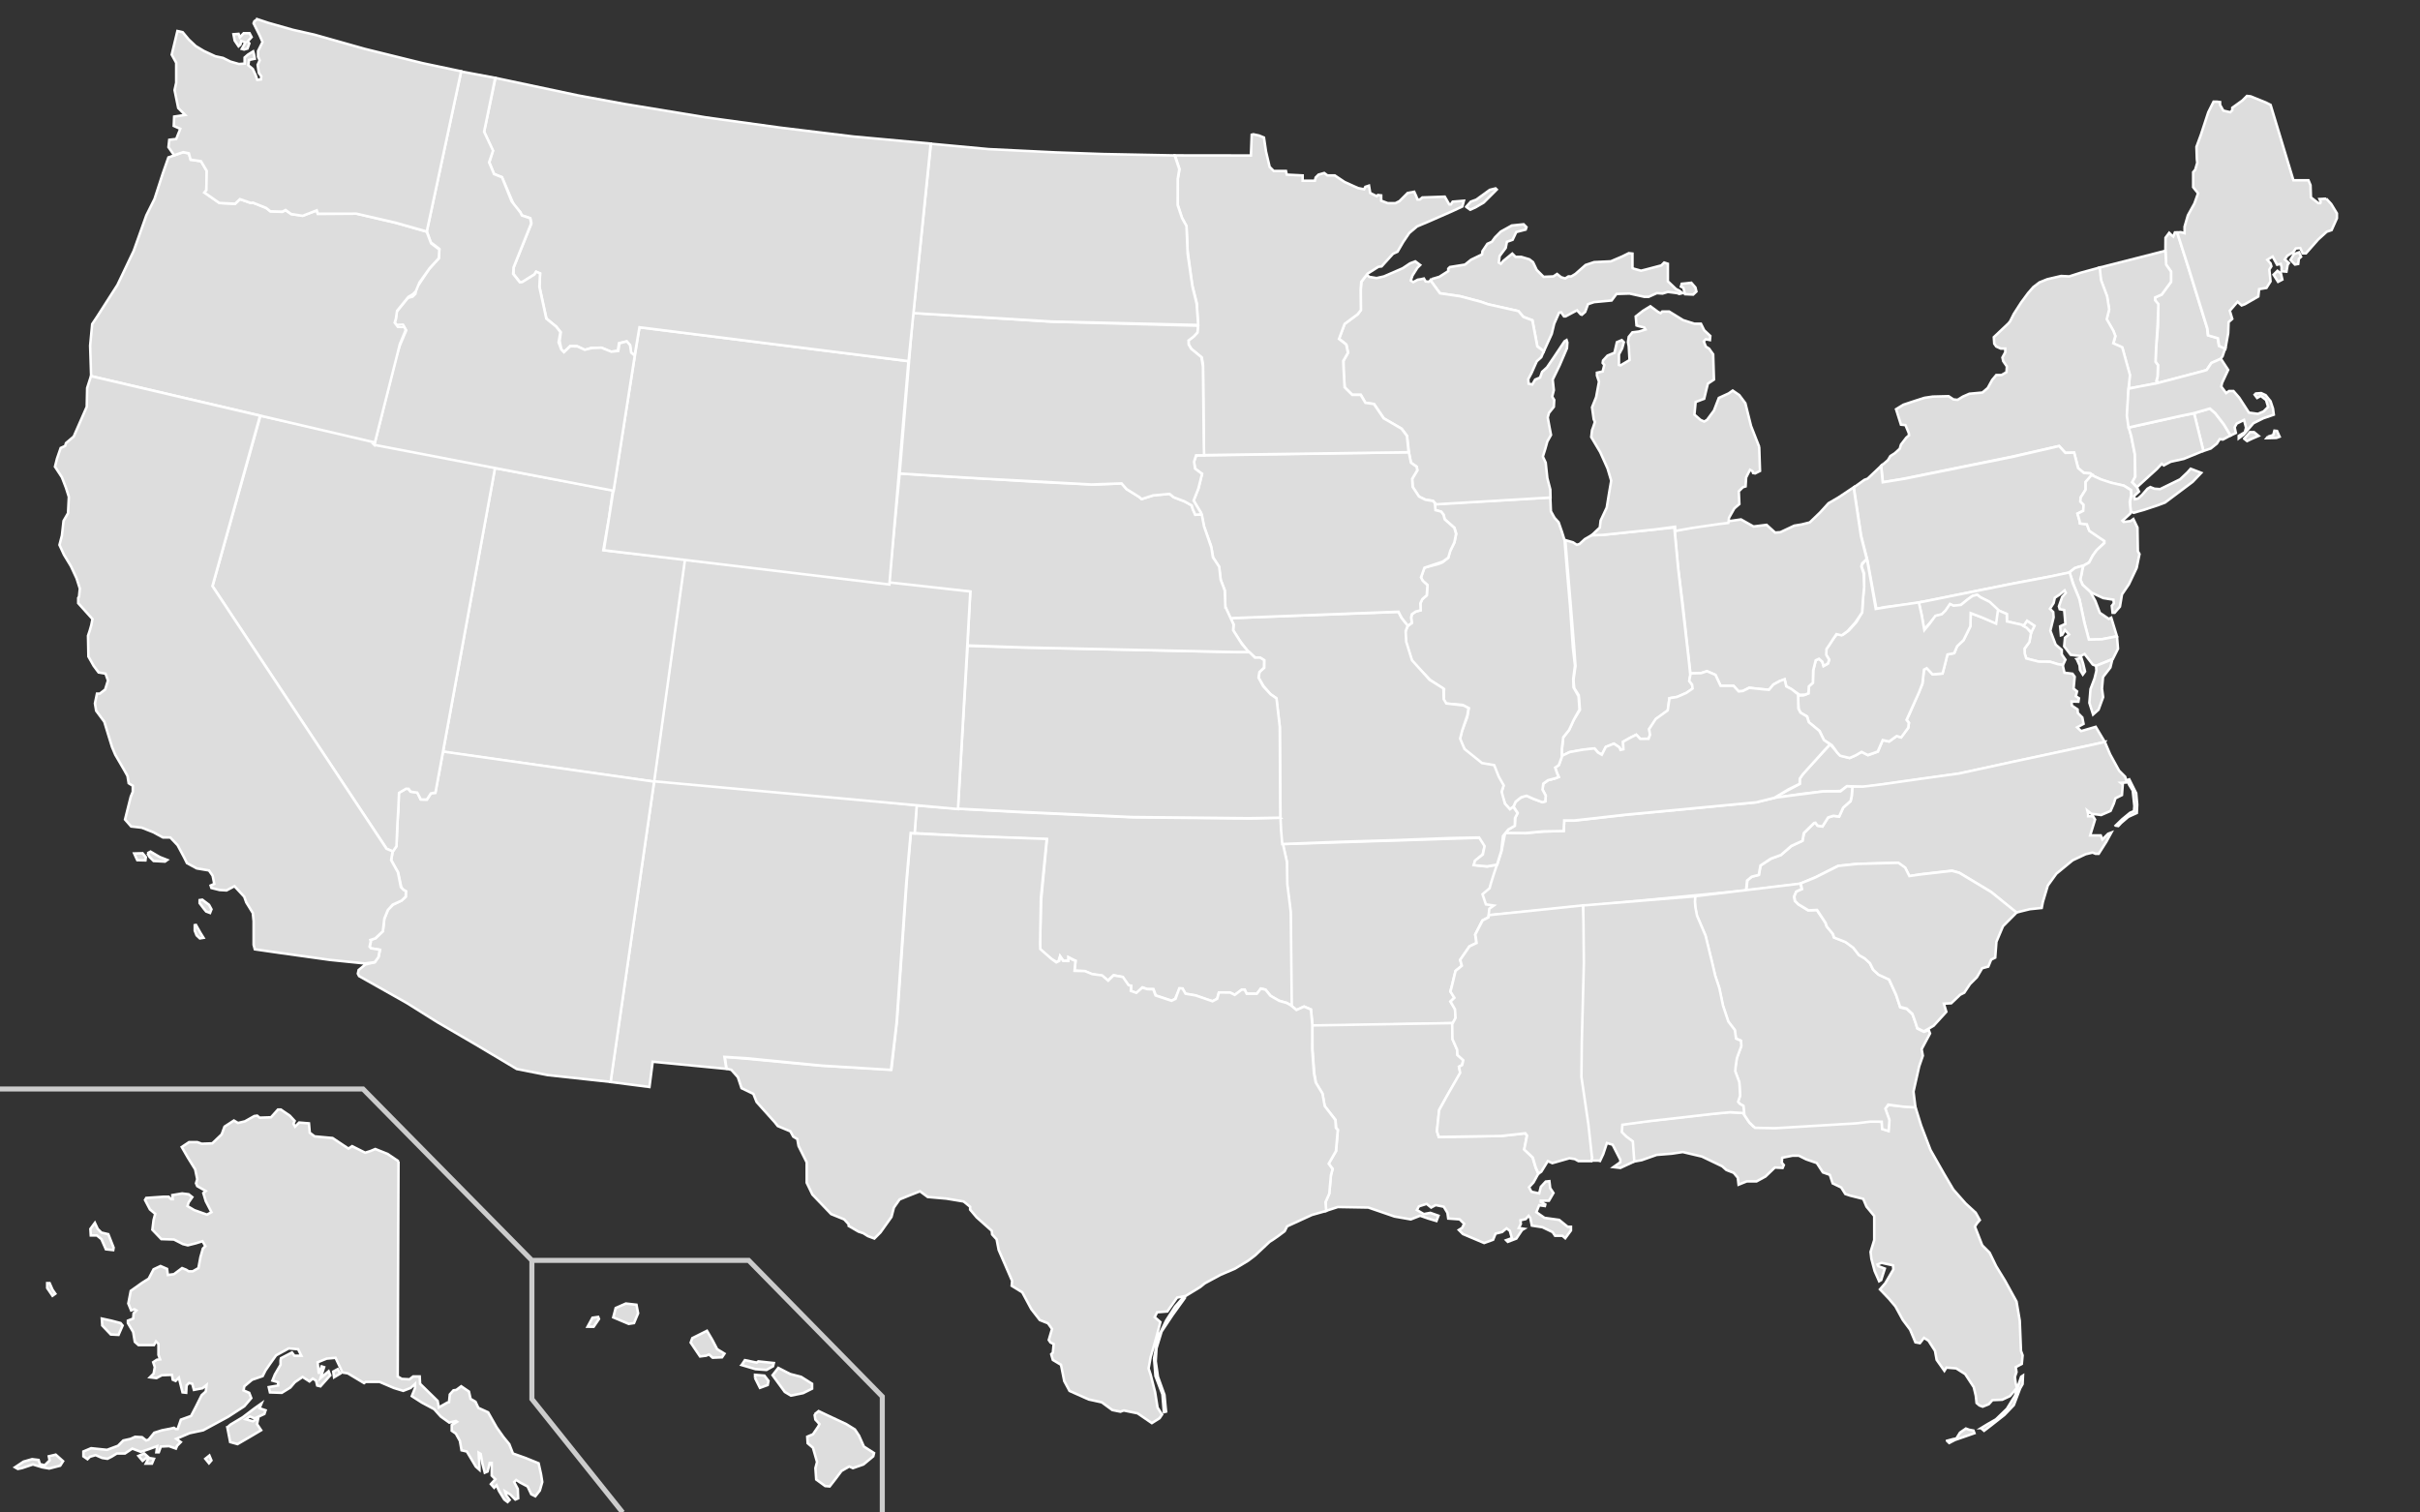 <?xml version="1.0" encoding="UTF-8" standalone="no"?>
<svg
   xmlns:dc="http://purl.org/dc/elements/1.1/"
   xmlns:cc="http://creativecommons.org/ns#"
   xmlns:rdf="http://www.w3.org/1999/02/22-rdf-syntax-ns#"
   xmlns:svg="http://www.w3.org/2000/svg"
   xmlns="http://www.w3.org/2000/svg"
   xmlns:sodipodi="http://sodipodi.sourceforge.net/DTD/sodipodi-0.dtd"
   xmlns:inkscape="http://www.inkscape.org/namespaces/inkscape"
   version="1.1"
   id="Layer_1"
   x="0px"
   y="0px"
   width="960px" width-smf_thumb="200px"
   height="600px" height-smf_thumb="125px"
   viewBox="0 0 960 600"
   enable-background="new 0 0 960 600"
   xml:space="preserve"
   sodipodi:docname="usa.svg"
   inkscape:version="0.92.2 5c3e80d, 2017-08-06"><rect x="0" y="0" width="960" height="600" fill="#333333" stroke="none"/><defs
     id="defs90" /><sodipodi:namedview
     pagecolor="#ffffff"
     bordercolor="#666666"
     borderopacity="1"
     objecttolerance="10"
     gridtolerance="10"
     guidetolerance="10"
     inkscape:pageopacity="0"
     inkscape:pageshadow="2"
     inkscape:window-width="1440"
     inkscape:window-height="851"
     id="namedview88"
     showgrid="false"
     inkscape:zoom="0.95459415"
     inkscape:cx="494.16065"
     inkscape:cy="300"
     inkscape:window-x="-1"
     inkscape:window-y="0"
     inkscape:window-maximized="0"
     inkscape:current-layer="landmarks-states" /><g
     id="Layer_2"><rect
       fill="#FFFFFF"
       width="960"
       height="600"
       style="display: none;"
       id="rect2" /><path
       fill="none"
       stroke="#CCCCCC"
       stroke-width="2"
       d="M211,500v55l36,45 M0,432h144l67,68h86l53,54v46"
       id="path4" /></g><g
     id="landmarks-states"
     class="default-fill"
     style="display:inline"><g
       id="hi"><path
         d="m 233.09,526.31 1.94,-3.56 2.26,-0.32 0.32,0.81 -2.1,3.07 z m 10.18,-3.72 6.14,2.59 2.1,-0.32 1.62,-3.88 -0.65,-3.39 -4.2,-0.48 -4.04,1.78 z m 30.72,10.02 3.72,5.5 2.42,-0.32 1.13,-0.48 1.45,1.29 3.72,-0.16 0.97,-1.45 -2.91,-1.78 -1.94,-3.72 -2.1,-3.56 -5.82,2.91 z m 20.21,8.9 1.29,-1.94 4.69,0.97 0.65,-0.48 6.14,0.65 -0.32,1.29 -2.59,1.45 -4.36,-0.32 -5.5,-1.62 z m 5.33,5.17 1.94,3.88 3.07,-1.13 0.32,-1.62 -1.62,-2.1 -3.72,-0.32 0.01,1.29 z m 6.95,-1.13 2.26,-2.91 4.69,2.42 4.36,1.13 4.36,2.75 v 1.94 l -3.56,1.78 -4.85,0.97 -2.42,-1.45 z m 16.65,15.52 1.62,-1.29 3.39,1.62 7.6,3.56 3.39,2.1 1.62,2.42 1.94,4.36 4.04,2.59 -0.32,1.29 -3.88,3.23 -4.2,1.45 -1.45,-0.65 -3.07,1.78 -2.42,3.23 -2.26,2.91 -1.78,-0.16 -3.56,-2.59 -0.32,-4.53 0.65,-2.42 -1.62,-5.66 -2.1,-1.78 -0.16,-2.59 2.26,-0.97 2.1,-3.07 0.48,-0.97 -1.62,-1.78 -0.33,-2.08 z"
         id="path7"
         inkscape:connector-curvature="0"
         style="fill:#dddddd;stroke:#ffffff" /></g><g
       id="ak"><path
         d="m 158.08,460.68 -0.32,85.36 1.62,0.97 3.07,0.16 1.45,-1.13 h 2.59 l 0.16,2.91 6.95,6.79 0.48,2.59 3.39,-1.94 0.65,-0.16 0.32,-3.07 1.45,-1.62 1.13,-0.16 1.94,-1.45 3.07,2.1 0.65,2.91 1.94,1.13 1.13,2.42 3.88,1.78 3.39,5.98 2.75,3.88 2.26,2.75 1.45,3.72 5.01,1.78 5.17,2.1 0.97,4.36 0.48,3.07 -0.97,3.39 -1.78,2.26 -1.62,-0.81 -1.45,-3.07 -2.75,-1.45 -1.78,-1.13 -0.81,0.81 1.45,2.75 0.16,3.72 -1.13,0.48 -1.94,-1.94 -2.1,-1.29 0.48,1.62 1.29,1.78 -0.81,0.81 -1.29,-0.97 -2.1,-3.39 -0.97,-2.26 -0.97,0.97 -1.29,-1.45 1.78,-1.94 -1.45,-1.45 v -5.01 h -0.81 l -0.81,3.39 -1.13,0.48 -0.97,-3.72 -0.65,-3.72 -0.81,-0.48 0.32,5.66 v 1.13 l -1.45,-1.29 -3.56,-5.98 -2.1,-0.48 -0.65,-3.72 -1.62,-2.91 -1.62,-1.13 v -2.26 l 2.1,-1.29 -0.48,-0.32 -2.59,0.65 -3.39,-2.42 -2.59,-2.91 -4.85,-2.59 -4.04,-2.59 1.29,-3.23 v -1.62 l -1.78,1.62 -2.91,1.13 -3.72,-1.13 -5.66,-2.42 h -5.5 l -0.65,0.48 -6.47,-3.88 -2.1,-0.32 -2.75,-5.82 -3.56,0.32 -3.56,1.45 0.48,4.53 1.13,-2.91 0.97,0.32 -1.45,4.36 3.23,-2.75 0.65,1.62 -3.88,4.36 -1.29,-0.32 -0.48,-1.94 -1.29,-0.81 -1.29,1.13 -2.75,-1.78 -3.07,2.1 -1.78,2.1 -3.39,2.1 -4.69,-0.16 -0.48,-2.1 3.72,-0.65 v -1.29 l -2.26,-0.65 0.97,-2.42 2.26,-3.88 v -1.78 l 0.16,-0.81 4.36,-2.26 0.97,1.29 h 2.75 l -1.29,-2.59 -3.72,-0.32 -5.01,2.75 -2.42,3.39 -1.78,2.59 -1.13,2.26 -4.2,1.45 -3.07,2.59 -0.32,1.62 2.26,0.97 0.81,2.1 -2.75,3.23 -6.47,4.2 -7.76,4.2 -2.1,1.13 -5.33,1.13 -5.33,2.26 1.78,1.29 -1.45,1.45 -0.48,1.13 -2.75,-0.97 -3.23,0.16 -0.81,2.26 h -0.97 l 0.32,-2.42 -3.56,1.29 -2.91,0.97 -3.39,-1.29 -2.91,1.94 h -3.23 l -2.1,1.29 -1.62,0.81 -2.1,-0.32 -2.59,-1.13 -2.26,0.65 -0.97,0.97 -1.62,-1.13 v -1.94 l 3.07,-1.29 6.3,0.65 4.36,-1.62 2.1,-2.1 2.91,-0.65 1.78,-0.81 2.75,0.16 1.62,1.29 0.97,-0.32 2.26,-2.75 3.07,-0.97 3.39,-0.65 1.34,-0.33 0.65,0.48 h 0.81 l 1.29,-3.72 4.04,-1.45 1.94,-3.72 2.26,-4.53 1.62,-1.45 0.32,-2.59 -1.62,1.29 -3.39,0.65 -0.65,-2.42 -1.29,-0.32 -0.97,0.97 -0.16,2.91 -1.45,-0.16 -1.45,-5.82 -1.29,1.29 -1.13,-0.48 -0.32,-1.94 -4.04,0.16 -2.1,1.13 -2.59,-0.32 1.45,-1.45 0.48,-2.59 -0.65,-1.94 1.45,-0.97 1.29,-0.16 -0.65,-1.78 v -4.36 l -0.97,-0.97 -0.81,1.45 h -6.14 l -1.45,-1.29 -0.65,-3.88 -2.1,-3.56 v -0.97 l 2.1,-0.81 0.16,-2.1 1.13,-1.13 -0.81,-0.48 -1.29,0.48 -1.13,-2.75 0.97,-5.01 4.53,-3.23 2.59,-1.62 1.94,-3.72 2.75,-1.29 2.59,1.13 0.32,2.42 2.42,-0.32 3.23,-2.42 1.62,0.65 0.97,0.65 h 1.62 l 2.26,-1.29 0.81,-4.36 0.97,-3.39 0.97,-0.97 -1.13,-1.94 -2.59,0.81 -3.23,0.81 -1.94,-0.48 -3.56,-1.82 -5.01,-0.16 -3.56,-3.72 0.48,-3.88 0.65,-2.42 -2.1,-1.78 -1.94,-3.72 0.48,-0.81 6.79,-0.48 h 2.1 l 0.97,0.97 h 0.65 l -0.16,-1.62 3.88,-0.65 2.59,0.32 1.45,1.13 -1.45,2.1 -0.48,1.45 2.75,1.62 5.01,1.78 1.78,-0.97 -2.26,-4.36 -0.97,-3.23 0.97,-0.81 -3.39,-1.94 -0.48,-1.13 0.48,-1.62 -0.81,-3.88 -2.91,-4.69 -2.42,-4.2 2.91,-1.94 h 3.23 l 1.78,0.65 4.2,-0.16 3.72,-3.56 1.13,-3.07 3.72,-2.42 1.62,0.97 2.75,-0.65 3.72,-2.1 1.13,-0.16 0.97,0.81 4.53,-0.16 2.75,-3.07 h 1.13 l 3.56,2.42 1.94,2.1 -0.48,1.13 0.65,1.13 1.62,-1.62 3.88,0.32 0.32,3.72 1.94,1.45 7.11,0.65 6.3,4.2 1.45,-0.97 5.17,2.59 2.1,-0.65 1.94,-0.81 4.85,1.94 4.35,2.93 z m -115.11,28.93 2.1,5.33 -0.16,0.97 -2.91,-0.32 -1.78,-4.04 -1.78,-1.45 h -2.42 l -0.16,-2.59 1.78,-2.42 1.13,2.42 1.45,1.45 z m -2.58,33.47 3.72,0.81 3.72,0.97 0.81,0.97 -1.62,3.72 -3.07,-0.16 -3.39,-3.56 z m -20.7,-14.07 1.13,2.59 1.13,1.62 -1.13,0.81 -2.1,-3.07 v -1.94 l 0.97,-0.01 z m -13.74,73.07 3.39,-2.26 3.39,-0.97 2.59,0.32 0.48,1.62 1.94,0.48 1.94,-1.94 -0.32,-1.62 2.75,-0.65 2.91,2.59 -1.13,1.78 -4.36,1.13 -2.75,-0.48 -3.72,-1.13 -4.36,1.45 -1.62,0.32 -1.13,-0.64 z m 48.99,-4.52 1.62,1.94 2.1,-1.62 -1.45,-1.29 z m 2.91,3.07 1.13,-2.26 2.1,0.32 -0.81,1.94 z m 23.6,-1.94 1.45,1.78 0.97,-1.13 -0.81,-1.94 z m 8.73,-12.45 1.13,5.82 2.91,0.81 5.01,-2.91 4.36,-2.59 -1.62,-2.42 0.48,-2.42 -2.1,1.29 -2.91,-0.81 1.62,-1.13 1.94,0.81 3.88,-1.78 0.48,-1.45 -2.42,-0.81 0.81,-1.94 -2.75,1.94 -4.69,3.56 -4.85,2.91 -1.28,1.12 z m 42.35,-19.88 2.42,-1.45 -0.97,-1.78 -1.78,0.97 z"
         id="path10"
         inkscape:connector-curvature="0"
         style="fill:#dddddd;stroke:#ffffff" /></g><g
       id="fl"><path
         d="m 759.82,439.14 2.27,7.32 3.73,9.74 5.33,9.38 3.72,6.3 4.85,5.5 4.04,3.72 1.62,2.91 -1.13,1.29 -0.81,1.29 2.91,7.44 2.91,2.91 2.59,5.33 3.56,5.82 4.53,8.24 1.29,7.6 0.48,11.96 0.65,1.78 -0.32,3.39 -2.42,1.29 0.32,1.94 -0.65,1.94 0.32,2.42 0.48,1.94 -2.75,3.23 -3.07,1.45 -3.88,0.16 -1.45,1.62 -2.42,0.97 -1.29,-0.48 -1.13,-0.97 -0.32,-2.91 -0.81,-3.39 -3.39,-5.17 -3.56,-2.26 -3.88,-0.32 -0.81,1.29 -3.07,-4.36 -0.65,-3.56 -2.59,-4.04 -1.78,-1.13 -1.62,2.1 -1.78,-0.32 -2.1,-5.01 -2.91,-3.88 -2.91,-5.33 -2.59,-3.07 -3.56,-3.72 2.1,-2.42 3.23,-5.5 -0.16,-1.62 -4.53,-0.97 -1.62,0.65 0.32,0.65 2.59,0.97 -1.45,4.53 -0.81,0.48 -1.78,-4.04 -1.29,-4.85 -0.32,-2.75 1.45,-4.69 v -9.54 l -3.07,-3.72 -1.29,-3.07 -5.17,-1.29 -1.94,-0.65 -1.62,-2.59 -3.39,-1.62 -1.13,-3.39 -2.75,-0.97 -2.42,-3.72 -4.2,-1.45 -2.91,-1.45 h -2.59 l -4.04,0.81 -0.16,1.94 0.81,0.97 -0.48,1.13 -3.07,-0.16 -3.72,3.56 -3.56,1.94 h -3.88 l -3.23,1.29 -0.32,-2.75 -1.62,-1.94 -2.91,-1.13 -1.62,-1.45 -8.08,-3.88 -7.6,-1.78 -4.36,0.65 -5.98,0.48 -5.98,2.1 -3.48,0.61 -0.24,-8.05 -2.59,-1.94 -1.78,-1.78 0.32,-3.07 10.18,-1.29 25.54,-2.91 6.79,-0.65 5.44,0.28 2.59,3.88 1.45,1.45 8.1,0.52 10.82,-0.65 21.51,-1.29 5.45,-0.67 5.11,0.2 0.43,2.91 2.23,0.81 0.23,-4.63 -1.53,-4.17 1.31,-1.44 5.55,0.45 5.17,0.32 z m 12.54,132.41 2.42,-0.65 1.29,-0.24 1.45,-2.34 2.34,-1.62 1.29,0.48 1.7,0.32 0.4,1.05 -3.48,1.21 -4.2,1.45 -2.34,1.21 -0.87,-0.87 z m 13.5,-5.01 1.21,1.05 2.75,-2.1 5.33,-4.2 3.72,-3.88 2.51,-6.63 0.97,-1.7 0.16,-3.39 -0.73,0.48 -0.97,2.83 -1.45,4.61 -3.23,5.25 -4.36,4.2 -3.39,1.94 -2.52,1.54 z"
         id="path13"
         inkscape:connector-curvature="0"
         style="fill:#dddddd;stroke:#ffffff" /></g><g
       id="nh"><path
         d="m 880.8,142.42 0.87,-1.08 1.09,-3.29 -2.54,-0.91 -0.48,-3.07 -3.88,-1.13 -0.32,-2.75 -7.27,-23.44 -4.6,-14.54 -0.9,-0.01 -0.65,1.62 -0.65,-0.48 -0.97,-0.97 -1.45,1.94 -0.05,5.03 0.31,5.67 1.94,2.75 v 4.04 l -3.72,5.06 -2.59,1.13 v 1.13 l 1.13,1.78 v 8.57 l -0.81,9.21 -0.16,4.85 0.97,1.29 -0.16,4.53 -0.48,1.78 0.97,0.71 16.79,-4.42 2.17,-0.6 1.84,-2.77 3.6,-1.63 z"
         id="path16"
         inkscape:connector-curvature="0"
         style="fill:#dddddd;stroke:#ffffff" /></g><g
       id="vt"><path
         d="m 844.48,154.06 0.32,-5.35 -2.89,-10.78 -0.65,-0.32 -2.91,-1.29 0.81,-2.91 -0.81,-2.1 -2.7,-4.64 0.97,-3.88 -0.81,-5.17 -2.42,-6.47 -0.81,-4.92 26.42,-6.74 0.31,5.52 1.92,2.74 v 4.04 l -3.71,5.06 -2.59,1.14 -0.01,1.12 1.31,1.52 -0.31,8.1 -0.61,9.26 -0.23,5.56 0.97,1.29 -0.16,4.57 -0.48,1.69 1.01,0.73 -7.44,1.51 -4.5,0.72 z"
         id="path24"
         inkscape:connector-curvature="0"
         style="fill:#dddddd;stroke:#ffffff" /></g><g
       id="me"><path
         d="m 922.84,78.83 1.94,2.1 2.26,3.72 v 1.94 l -2.1,4.69 -1.94,0.65 -3.39,3.07 -4.85,5.5 h -1.29 l -0.97,-2.1 -1.78,0.16 -0.97,1.45 -2.42,1.45 -0.97,1.45 1.62,1.45 -0.48,0.65 -0.48,2.75 -1.94,-0.16 v -1.62 l -0.32,-1.29 -1.45,0.32 -1.78,-3.23 -2.1,1.29 1.29,1.45 0.32,1.13 -0.81,1.29 0.32,3.07 0.16,1.62 -1.62,2.59 -2.91,0.48 -0.32,2.91 -5.33,3.07 -1.29,0.48 -1.62,-1.45 -3.07,3.56 0.97,3.23 -1.45,1.29 -0.16,4.36 -1.12,6.26 -2.46,-1.16 -0.48,-3.07 -3.88,-1.13 -0.32,-2.75 -7.27,-23.44 -4.7,-14.64 1.42,-0.12 1.51,0.41 v -2.59 l 1.31,-4.5 2.59,-4.69 1.45,-4.04 -1.94,-2.42 v -5.98 l 0.81,-0.97 0.81,-2.75 -0.16,-1.45 -0.16,-4.85 1.78,-4.85 2.91,-8.89 2.1,-4.2 h 1.29 l 1.29,0.16 v 1.13 l 1.29,2.26 2.75,0.65 0.81,-0.81 v -0.97 l 4.04,-2.91 1.78,-1.78 1.45,0.16 5.98,2.42 1.94,0.97 9.05,29.91 h 5.98 l 0.81,1.94 0.16,4.85 2.91,2.26 h 0.81 l 0.16,-0.48 -0.48,-1.13 2.71,-0.13 z m -20.93,30.15 1.54,-1.54 1.37,1.05 0.57,2.42 -1.7,0.89 z m 6.71,-5.9 1.78,1.86 1.29,-0.24 0.24,-2.02 0.89,-0.81 -0.81,-1.78 -2.02,0.73 z"
         id="path27"
         inkscape:connector-curvature="0"
         style="fill:#dddddd;stroke:#ffffff" /></g><g
       id="ri"><path
         d="m 874.07,178.9 -3.7,-14.96 6.27,-1.85 2.19,1.93 3.31,4.32 2.69,4.4 -3,1.62 -1.29,-0.16 -1.13,1.78 -2.42,1.94 -2.92,0.98 z"
         id="path30"
         inkscape:connector-curvature="0"
         style="fill:#dddddd;stroke:#ffffff" /></g><g
       id="ny"><path
         d="m 830.38,188.75 -1.13,-0.97 -2.59,-0.16 -2.26,-1.94 -1.63,-6.13 -3.46,0.09 -2.44,-2.71 -19.39,4.38 -43,8.73 -7.53,1.23 -0.74,-6.47 1.43,-1.13 1.29,-1.13 0.97,-1.62 1.78,-1.13 1.94,-1.78 0.48,-1.62 2.1,-2.75 1.13,-0.97 -0.16,-0.97 -1.29,-3.07 -1.78,-0.16 -1.94,-6.14 2.91,-1.78 4.36,-1.45 4.04,-1.29 3.23,-0.48 6.3,-0.16 1.94,1.29 1.62,0.16 2.1,-1.29 2.59,-1.13 5.17,-0.48 2.1,-1.78 1.78,-3.23 1.62,-1.94 h 2.1 l 1.94,-1.13 0.16,-2.26 -1.45,-2.1 -0.32,-1.45 1.13,-2.1 v -1.45 h -1.78 l -1.78,-0.81 -0.81,-1.13 -0.16,-2.59 5.82,-5.5 0.65,-0.81 1.45,-2.91 2.91,-4.53 2.75,-3.72 2.1,-2.42 2.42,-1.83 3.08,-1.25 5.5,-1.29 3.23,0.16 4.53,-1.45 7.57,-2.07 0.52,4.98 2.42,6.47 0.81,5.17 -0.97,3.88 2.59,4.53 0.81,2.1 -0.81,2.91 2.91,1.29 0.65,0.32 3.07,10.99 -0.54,5.06 -0.48,10.83 0.81,5.5 0.81,3.56 1.45,7.27 v 8.08 l -1.13,2.26 1.84,1.99 0.8,1.68 -1.94,1.78 0.32,1.29 1.29,-0.32 1.45,-1.29 2.26,-2.59 1.13,-0.65 1.62,0.65 2.26,0.16 7.92,-3.88 2.91,-2.75 1.29,-1.45 4.2,1.62 -3.39,3.56 -3.88,2.91 -7.11,5.33 -2.59,0.97 -5.82,1.94 -4.04,1.13 -1.17,-0.53 -0.24,-3.69 0.48,-2.75 -0.16,-2.1 -2.81,-1.7 -4.53,-0.97 -3.88,-1.13 -3.71,-1.79 z"
         id="path33"
         inkscape:connector-curvature="0"
         style="fill:#dddddd;stroke:#ffffff" /></g><g
       id="pa"><path
         d="m 825.12,224.69 1.31,-0.27 2.33,-1.25 1.21,-2.48 1.62,-2.26 3.23,-3.07 v -0.81 l -2.42,-1.62 -3.56,-2.42 -0.97,-2.59 -2.75,-0.32 -0.16,-1.13 -0.81,-2.75 2.26,-1.13 0.16,-2.42 -1.29,-1.29 0.16,-1.62 1.94,-3.07 v -3.07 l 2.7,-2.65 -0.92,-0.67 -2.52,-0.19 -2.29,-1.94 -1.55,-6.12 -3.5,0.1 -2.46,-2.7 -18.09,4.2 -43,8.73 -8.89,1.45 -0.62,-6.52 -5.36,5.07 -1.29,0.48 -4.2,3.01 2.91,19.14 2.48,9.73 3.57,19.26 3.27,-0.64 11.94,-1.5 37.93,-7.67 14.88,-2.82 8.3,-1.62 0.27,-0.24 2.1,-1.62 2.08,-0.7 z"
         id="path36"
         inkscape:connector-curvature="0"
         style="fill:#dddddd;stroke:#ffffff" /></g><path
       id="nj"
       d="m 829.68,188.46 -2.32,2.73 v 3.07 l -1.94,3.07 -0.16,1.62 1.29,1.29 -0.16,2.42 -2.26,1.13 0.81,2.75 0.16,1.13 2.75,0.32 0.97,2.59 3.56,2.42 2.42,1.62 v 0.81 l -2.98,2.7 -1.62,2.26 -1.45,2.75 -2.26,1.29 -0.46,1.6 -0.24,1.21 -0.61,2.61 1.09,2.24 3.23,2.91 4.85,2.26 4.04,0.65 0.16,1.45 -0.81,0.97 0.32,2.75 h 0.81 l 2.1,-2.42 0.81,-4.85 2.75,-4.04 3.07,-6.47 1.13,-5.5 -0.65,-1.13 -0.16,-9.38 -1.62,-3.39 -1.13,0.81 -2.75,0.32 -0.48,-0.48 1.13,-0.97 2.1,-1.94 0.06,-1.09 -0.38,-3.43 0.57,-2.75 -0.12,-1.97 -2.81,-1.75 -5.09,-1.18 -4.14,-1.38 -3.58,-1.63 z"
       inkscape:connector-curvature="0"
       style="fill:#dddddd;stroke:#ffffff" /><path
       id="de"
       d="m 825.63,228.28 0.37,-2.15 0.38,-1.69 -1.62,0.4 -1.62,0.47 -2.21,1.76 1.72,5.04 2.26,5.66 2.1,9.7 1.62,6.3 5.01,-0.16 6.14,-1.18 -2.26,-7.39 -0.97,0.48 -3.56,-2.42 -1.78,-4.69 -1.94,-3.56 -3.15,-2.87 -0.86,-2.1 0.37,-1.6 z"
       inkscape:connector-curvature="0"
       style="fill:#dddddd;stroke:#ffffff" /><path
       id="md"
       d="m 839.79,252.41 -6.01,1.2 -5.14,0.12 -1.84,-6.92 -1.92,-9.17 -2.57,-6.19 -1.29,-4.4 -7.51,1.62 -14.88,2.82 -37.45,7.55 1.13,5.01 0.97,5.66 0.32,-0.32 2.1,-2.42 2.26,-2.62 2.42,-0.62 1.45,-1.45 1.78,-2.59 1.29,0.65 2.91,-0.32 2.59,-2.1 2.01,-1.45 1.85,-0.48 1.64,1.13 2.91,1.45 1.94,1.78 1.21,1.54 4.12,1.7 v 2.91 l 5.5,1.29 1.14,0.54 1.41,-2.03 2.88,1.97 -1.28,2.48 -0.77,3.99 -1.78,2.59 v 2.1 l 0.65,1.78 5.06,1.36 4.31,-0.06 3.07,0.97 2.1,0.32 0.97,-2.1 -1.45,-2.1 v -1.78 l -2.42,-2.1 -2.1,-5.5 1.29,-5.33 -0.16,-2.1 -1.29,-1.29 1.45,-2.26 0.48,-2.1 1.94,-1.29 1.94,-1.62 0.48,0.97 -1.45,1.62 -1.29,3.72 0.32,1.13 1.78,0.32 0.48,5.5 -2.1,0.97 0.32,3.56 0.48,-0.16 1.13,-1.94 1.62,1.78 -1.62,1.29 -0.32,3.39 2.59,3.39 3.88,0.48 1.62,-0.81 3.24,4.18 1.36,0.54 6.65,-2.8 2.01,-4.02 -0.41,-4.93 z m -15.97,9.03 1.13,2.51 0.16,1.78 1.13,1.86 0.89,-1.21 -0.73,-3.07 -0.73,-2.34 -1.85,0.47 z"
       inkscape:connector-curvature="0"
       style="fill:#dddddd;stroke:#ffffff" /><path
       id="va"
       d="m 831.64,266.07 -0.14,-1.95 6.45,-2.55 -0.77,3.22 -2.92,3.78 -0.42,4.59 0.46,3.39 -1.83,4.98 -2.16,1.92 -1.47,-4.64 0.45,-5.45 1.59,-4.18 0.76,-3.11 z m 3.34,28.3 -58.17,12.58 -37.43,5.28 -6.68,-0.38 -2.59,1.93 -7.34,0.22 -8.38,0.98 -10.91,1.61 10.47,-5.61 -0.01,-2.07 1.52,-2.15 10.55,-11.5 3.95,4.48 3.78,0.96 2.54,-1.14 2.24,-1.31 2.54,1.34 3.91,-1.43 1.88,-4.56 2.6,0.54 2.86,-2.13 1.8,0.49 2.83,-3.68 0.35,-2.08 -0.96,-1.28 1,-1.87 5.27,-12.28 0.62,-5.74 1.23,-0.52 2.18,2.44 3.94,-0.3 1.93,-7.57 2.79,-0.56 1.05,-2.74 2.58,-2.35 2.77,-5.7 0.08,-5.07 9.82,3.82 0.83,-5.05 3.65,1.6 0.07,2.94 5.78,1.3 2.13,1.18 1.66,2.06 -0.65,3.65 -1.95,2.59 0.11,2.06 0.59,1.85 4.98,1.27 4.45,0.04 3.07,0.96 1.94,0.31 0.71,3.09 3.19,0.4 0.87,1.2 -0.44,4.69 1.37,1.1 -0.48,1.93 1.23,0.79 -0.22,1.38 -2.69,-0.09 0.09,1.62 2.28,1.54 0.12,1.41 1.77,1.79 0.49,2.52 -2.55,1.38 1.57,1.49 5.8,-1.69 3.62,6.04 z"
       inkscape:connector-curvature="0"
       style="fill:#dddddd;stroke:#ffffff" /><path
       id="wv"
       d="m 761.19,238.97 1.11,4.94 1.08,6.03 2.13,-2.58 2.26,-3.07 2.54,-0.62 1.45,-1.45 1.78,-2.59 1.45,0.65 2.91,-0.32 2.59,-2.1 2.01,-1.45 1.85,-0.48 1.3,1.02 3.64,1.82 1.94,1.78 1.37,1.29 -0.76,5.55 -5.83,-2.54 -4.25,-1.62 -0.1,5.18 -2.75,5.54 -2.53,2.43 -1.19,2.75 -2.64,0.5 -0.9,3.6 -1.04,3.95 -3.97,0.34 -2.32,-2.44 -1.07,0.56 -0.63,5.47 -1.35,3.53 -4.96,10.95 0.9,1.16 -0.21,1.91 -2.81,3.88 -1.81,-0.54 -2.97,2.16 -2.54,-0.57 -2,4.56 -3.92,1.37 -2.47,-1.25 -2.34,1.38 -2.41,1.04 -3.74,-0.89 -1.12,-1.17 -2.19,-3.02 -3.14,-1.99 -1.71,-3.62 -4.28,-3.47 -0.65,-2.26 -2.59,-1.45 -0.81,-1.62 -0.24,-5.25 2.18,-0.08 1.94,-0.81 0.16,-2.75 1.62,-1.45 0.16,-5.01 0.97,-3.88 1.29,-0.65 1.29,1.13 0.48,1.78 1.78,-0.97 0.48,-1.62 -1.13,-1.78 v -2.42 l 0.97,-1.29 2.26,-3.39 1.29,-1.45 2.1,0.48 2.26,-1.62 3.07,-3.39 2.26,-3.88 0.32,-5.66 0.48,-5.01 v -4.69 l -1.13,-3.07 0.97,-1.45 1.28,-1.29 3.49,19.83 4.63,-0.75 12.46,-1.84 z"
       inkscape:connector-curvature="0"
       style="fill:#dddddd;stroke:#ffffff" /><path
       id="oh"
       d="m 735.32,193.33 -6.09,4.05 -3.88,2.26 -3.39,3.72 -4.04,3.88 -3.23,0.81 -2.91,0.48 -5.5,2.59 -2.1,0.16 -3.39,-3.07 -5.17,0.65 -2.59,-1.45 -2.38,-1.35 -4.89,0.7 -10.18,1.62 -11.21,2.18 1.29,14.63 1.78,13.74 2.59,23.44 0.57,4.83 4.12,-0.13 2.42,-0.81 3.36,1.5 2.07,4.36 5.14,-0.02 1.89,2.12 1.76,-0.07 2.54,-1.34 2.5,0.37 5.42,0.48 1.73,-2.13 2.35,-1.29 2.07,-0.68 0.65,2.75 1.78,0.97 3.48,2.34 2.18,-0.08 1.33,-0.49 0.18,-2.76 1.59,-1.45 0.1,-4.79 1.02,-4.11 1.3,-0.6 1.32,1.15 0.54,1.7 1.72,-1.04 0.44,-1.46 -1.12,-1.9 0.07,-2.31 0.75,-1.07 2.15,-3.31 1.05,-1.54 2.1,0.48 2.26,-1.62 3.07,-3.39 2.77,-4.08 0.32,-5.06 0.48,-5.01 -0.18,-5.31 -0.95,-2.89 0.35,-1.19 1.8,-1.75 -2.29,-9.05 -2.91,-19.36 z"
       inkscape:connector-curvature="0"
       style="fill:#dddddd;stroke:#ffffff" /><path
       id="in"
       d="m 619.57,299.97 0.07,-2.86 0.48,-4.53 2.26,-2.91 1.78,-3.88 2.59,-4.2 -0.48,-5.82 -1.78,-2.75 -0.32,-3.23 0.81,-5.5 -0.48,-6.95 -1.29,-16 -1.29,-15.36 -0.97,-11.72 3.07,0.89 1.45,0.97 1.13,-0.32 2.1,-1.94 2.83,-1.62 5.09,-0.16 21.99,-2.26 5.58,-0.53 1.5,15.96 4.25,36.84 0.6,5.77 -0.37,2.26 1.23,1.8 0.1,1.37 -2.52,1.6 -3.54,1.55 -3.2,0.55 -0.6,4.87 -4.57,3.31 -2.8,4.01 0.32,2.38 -0.58,1.53 h -3.33 l -1.59,-1.62 -2.49,1.26 -2.68,1.5 0.16,3.05 -1.19,0.26 -0.47,-1.02 -2.17,-1.5 -3.25,1.34 -1.55,3.01 -1.44,-0.81 -1.45,-1.6 -4.46,0.48 -5.59,0.97 -2.94,1.56 z"
       inkscape:connector-curvature="0"
       style="fill:#dddddd;stroke:#ffffff" /><path
       id="ct"
       d="m 874.07,178.86 -3.68,-14.88 -4.72,0.92 -21.23,4.74 1,3.23 1.45,7.27 0.18,8.97 -1.22,2.17 1.92,1.93 4.27,-3.91 3.56,-3.23 1.94,-2.1 0.81,0.65 2.75,-1.45 5.17,-1.13 7.8,-3.18 z"
       inkscape:connector-curvature="0"
       style="fill:#dddddd;stroke:#ffffff" /><path
       id="nc"
       d="m 834.98,294.32 2.09,4.92 3.56,6.47 2.42,2.42 0.65,2.26 -2.42,0.16 0.81,0.65 -0.32,4.2 -2.59,1.29 -0.65,2.1 -1.29,2.91 -3.72,1.62 -2.42,-0.32 -1.45,-0.16 -1.62,-1.29 0.32,1.29 v 0.97 h 1.94 l 0.81,1.29 -1.94,6.3 h 4.2 l 0.65,1.62 2.26,-2.26 1.29,-0.48 -1.94,3.56 -3.07,4.85 h -1.29 l -1.13,-0.48 -2.75,0.65 -5.17,2.42 -6.47,5.33 -3.39,4.69 -1.94,6.47 -0.48,2.42 -4.69,0.48 -5.45,1.34 -9.95,-8.2 -12.61,-7.6 -2.91,-0.81 -12.61,1.45 -4.28,0.75 -1.62,-3.23 -2.97,-2.12 -16.49,0.48 -7.27,0.81 -9.05,4.53 -6.14,2.59 -21.18,2.59 0.5,-4.05 1.78,-1.45 2.75,-0.65 0.65,-3.72 4.2,-2.75 3.88,-1.45 4.2,-3.56 4.36,-2.1 0.65,-3.07 3.88,-3.88 0.65,-0.16 0.81,1.13 1.94,0.32 2.26,-3.56 2.1,-0.65 2.26,0.32 1.62,-3.56 2.91,-2.59 0.48,-2.1 0.19,-3.65 4.28,-0.02 7.2,-0.86 15.76,-2.25 15.14,-2.09 21.64,-4.72 19.98,-4.26 11.18,-2.41 5.02,-1.14 z m 4.27,33.2 2.59,-2.51 3.15,-2.59 1.54,-0.65 0.16,-2.02 -0.65,-6.14 -1.45,-2.34 -0.65,-1.86 0.73,-0.24 2.75,5.5 0.4,4.45 -0.16,3.39 -3.39,1.54 -2.83,2.42 -1.13,1.21 -1.06,-0.16 z"
       inkscape:connector-curvature="0"
       style="fill:#dddddd;stroke:#ffffff" /><g
       id="dc"><path
         d="m 805.82,250.84 -1.86,-1.82 -1.23,-0.69 1.44,-2.02 2.89,1.95 -1.24,2.58 z"
         id="path50"
         inkscape:connector-curvature="0"
         style="fill:#dddddd;stroke:#ffffff" /><path
         display="none"
         d="m 804.45,245 c 4.38,-0.97 8.19,2.84 7.22,7.22 -0.49,2.21 -2.27,3.99 -4.47,4.47 -4.38,0.97 -8.19,-2.84 -7.22,-7.22 0.48,-2.21 2.26,-3.98 4.47,-4.47 z"
         id="path52"
         inkscape:connector-curvature="0"
         style="display:none;fill:#eeeeee;stroke:#646464;stroke-width:0.5" /></g><path
       id="ma"
       d="m 899.62,173.25 2.17,-0.69 0.46,-1.71 1.03,0.11 1.03,2.29 -1.26,0.46 -3.89,0.11 0.46,-0.57 z m -9.37,0.8 2.29,-2.63 h 1.6 l 1.83,1.49 -2.4,1.03 -2.17,1.03 -1.15,-0.92 z m -34.8,-21.98 17.65,-4.64 2.26,-0.65 1.91,-2.8 3.74,-1.66 2.89,4.41 -2.42,5.17 -0.32,1.45 1.94,2.59 1.13,-0.81 H 886 l 2.26,2.59 3.88,5.98 3.56,0.48 2.26,-0.97 1.78,-1.78 -0.81,-2.75 -2.1,-1.62 -1.45,0.81 -0.97,-1.29 0.48,-0.48 2.1,-0.16 1.78,0.81 1.94,2.42 0.97,2.91 0.32,2.42 -4.2,1.45 -3.88,1.94 -3.88,4.53 -1.94,1.45 v -0.97 l 2.42,-1.45 0.48,-1.78 -0.81,-3.07 -2.91,1.45 -0.81,1.45 0.48,2.26 -2.07,1 -2.75,-4.53 -3.39,-4.36 -2.07,-1.81 -6.53,1.88 -5.09,1.05 -20.68,4.59 -0.67,-4.77 0.65,-10.59 4.29,-0.89 6.81,-1.26 z"
       inkscape:connector-curvature="0"
       style="fill:#dddddd;stroke:#ffffff" /><path
       id="tn"
       d="m 696.68,318.25 -51.89,5.01 -15.76,1.78 -4.62,0.51 -3.87,-0.03 -0.22,4.1 -8.19,0.26 -6.95,0.65 -8.09,-0.12 -1.41,7.07 -1.7,5.48 -3.29,2.75 -1.35,4.38 -0.32,2.59 -4.04,2.26 1.45,3.56 -0.97,4.36 -0.97,0.79 108.16,-10.41 0.4,-3.95 1.81,-1.49 2.83,-0.75 0.67,-3.72 4.1,-2.7 4.05,-1.49 4.08,-3.57 4.44,-2.03 0.52,-3.07 4.06,-3.98 0.55,-0.11 0.84,1.13 1.94,0.35 2.26,-3.59 2.07,-0.65 2.28,0.3 1.6,-3.53 2.96,-2.64 0.42,-1.94 0.31,-3.71 -2.15,-0.2 -2.6,2.03 -6.99,0.03 -18.36,2.39 -8.06,1.9 z"
       inkscape:connector-curvature="0"
       style="fill:#dddddd;stroke:#ffffff" /><path
       id="ar"
       d="m 593.82,343.05 -3.98,0.72 -5.11,-0.63 0.42,-1.6 2.98,-2.57 0.94,-3.66 -1.83,-2.97 -78.42,2.51 1.6,6.86 v 8.23 l 1.37,10.97 0.23,37.84 2.29,1.94 2.97,-1.37 2.74,1.14 0.68,6.57 55.62,-1.14 1.15,-2.09 -0.29,-3.55 -1.83,-2.97 1.6,-1.49 -1.6,-2.51 0.68,-2.51 1.37,-5.61 2.52,-2.06 -0.69,-2.28 3.66,-5.37 2.74,-1.37 -0.11,-1.49 -0.35,-1.83 2.86,-5.6 2.4,-1.26 0.38,-3.43 1.77,-1.24 -3.14,-0.48 -1.34,-4.01 2.8,-2.38 0.55,-2.02 1.28,-4.05 1.09,-3.24 z"
       inkscape:connector-curvature="0"
       style="fill:#dddddd;stroke:#ffffff" /><path
       id="ga"
       d="m 672.29,355.55 v 2.18 l 0.16,2.1 0.65,3.39 3.39,7.92 2.42,9.86 1.45,6.14 1.62,4.85 1.45,6.95 2.1,6.3 2.59,3.39 0.48,3.39 1.94,0.81 0.16,2.1 -1.78,4.85 -0.48,3.23 -0.16,1.94 1.62,4.36 0.32,5.33 -0.81,2.42 0.65,0.81 1.45,0.81 0.2,3.22 2.23,3.35 2.25,2.16 7.92,0.16 10.82,-0.65 21.51,-1.29 5.45,-0.67 4.58,0.03 0.16,2.91 2.59,0.81 0.32,-4.36 -1.62,-4.53 1.13,-1.62 5.82,0.81 4.98,0.32 -0.78,-6.3 2.26,-10.02 1.45,-4.2 -0.48,-2.59 3.33,-6.24 -0.51,-1.35 -1.91,0.7 -2.59,-1.29 -0.65,-2.1 -1.29,-3.56 -2.26,-2.1 -2.59,-0.65 -1.62,-4.85 -2.92,-6.33 -4.2,-1.94 -2.1,-1.94 -1.29,-2.59 -2.1,-1.94 -2.26,-1.29 -2.26,-2.91 -3.07,-2.26 -4.53,-1.78 -0.48,-1.46 -2.42,-2.91 -0.48,-1.45 -3.39,-4.97 -3.52,0.1 -3.75,-2.36 -1.42,-1.29 -0.32,-1.78 0.87,-1.94 2.23,-1.11 -0.63,-2.1 -41.88,5.02 z"
       inkscape:connector-curvature="0"
       style="fill:#dddddd;stroke:#ffffff" /><path
       id="sc"
       d="m 764.94,408.16 -1.78,0.97 -2.59,-1.29 -0.65,-2.1 -1.29,-3.56 -2.26,-2.1 -2.59,-0.65 -1.62,-4.85 -2.75,-5.98 -4.2,-1.94 -2.1,-1.94 -1.29,-2.59 -2.1,-1.94 -2.26,-1.29 -2.26,-2.91 -3.07,-2.26 -4.53,-1.78 -0.48,-1.45 -2.42,-2.91 -0.48,-1.45 -3.39,-5.17 -3.39,0.16 -4.04,-2.42 -1.29,-1.29 -0.32,-1.78 0.81,-1.94 2.26,-0.97 -0.51,-2.29 5.77,-2.34 9.12,-4.59 7.77,-0.81 16.11,-0.42 2.64,1.88 1.68,3.36 4.3,-0.61 12.61,-1.45 2.91,0.81 12.61,7.6 10.11,8.12 -5.42,5.46 -2.59,6.14 -0.48,6.3 -1.62,0.81 -1.13,2.75 -2.42,0.65 -2.1,3.56 -2.75,2.75 -2.26,3.39 -1.62,0.81 -3.56,3.39 -2.91,0.16 0.97,3.23 -5.01,5.5 -2.14,1.27 z"
       inkscape:connector-curvature="0"
       style="fill:#dddddd;stroke:#ffffff" /><path
       id="ky"
       d="m 725.99,295.27 -2.29,2.4 -3.58,3.99 -4.92,5.46 -1.22,1.72 -0.06,2.1 -4.38,2.16 -5.66,3.39 -7.23,1.8 -51.87,4.9 -15.76,1.78 -4.62,0.51 -3.87,-0.03 -0.23,4.22 -8.18,0.14 -6.95,0.65 -7.99,-0.06 1.21,-1.32 2.5,-1.54 0.23,-3.2 0.91,-1.83 -1.61,-2.54 0.8,-1.91 2.26,-1.78 2.1,-0.65 2.75,1.29 3.56,1.29 1.13,-0.32 0.16,-2.26 -1.29,-2.42 0.32,-2.26 1.94,-1.45 2.59,-0.65 1.62,-0.65 -0.81,-1.78 -0.65,-1.94 1.51,-1 1.24,-3.66 3.05,-1.48 5.32,-0.97 4.49,-0.48 1.39,1.63 1.53,0.87 1.59,-3.11 3.19,-1.28 2.21,1.48 0.41,1 1.17,-0.26 -0.16,-2.95 3.13,-1.75 2.15,-1.07 1.53,1.66 3.32,-0.04 0.59,-1.57 -0.37,-2.26 2.6,-4 4.78,-3.44 0.71,-4.84 2.93,-0.46 3.79,-1.65 2.44,-1.71 -0.2,-1.56 -1.14,-1.45 0.57,-2.99 4.18,-0.12 2.3,-0.75 3.35,1.43 2.05,4.36 5.13,0.01 2.05,2.21 1.62,-0.15 2.6,-1.28 5.24,0.57 2.57,0.22 1.69,-2.06 2.62,-1.43 1.88,-0.71 0.65,2.84 2.04,1.06 2.64,2.08 0.12,5.67 0.81,1.57 2.59,1.56 0.77,2.29 4.16,3.44 1.81,3.62 2.45,1.7 z"
       inkscape:connector-curvature="0"
       style="fill:#dddddd;stroke:#ffffff" /><path
       id="al"
       d="m 631.31,460.42 -1.49,-14.32 -2.75,-18.75 0.16,-14.06 0.81,-31.04 -0.16,-16.65 0.17,-6.42 44.48,-3.62 -0.15,2.18 0.16,2.1 0.65,3.39 3.39,7.92 2.42,9.86 1.45,6.14 1.62,4.85 1.45,6.95 2.1,6.3 2.59,3.39 0.48,3.39 1.94,0.81 0.16,2.1 -1.78,4.85 -0.48,3.23 -0.16,1.94 1.62,4.36 0.32,5.33 -0.81,2.42 0.65,0.81 1.45,0.81 0.33,2.89 -5.6,-0.35 -6.79,0.65 -25.54,2.91 -10.41,1.41 -0.22,2.88 1.78,1.78 2.59,1.94 0.58,7.94 -5.54,2.57 -2.75,-0.32 2.75,-1.94 v -0.97 l -3.07,-5.98 -2.26,-0.65 -1.45,4.36 -1.29,2.75 -0.65,-0.16 -2.75,0.02 z"
       inkscape:connector-curvature="0"
       style="fill:#dddddd;stroke:#ffffff" /><path
       id="la"
       d="m 607.97,459.16 -3.28,-3.17 1.01,-5.5 -0.66,-0.89 -9.26,1.01 -25.03,0.46 -0.68,-2.39 0.91,-8.46 3.32,-5.95 5.03,-8.69 -0.57,-2.4 1.26,-0.68 0.46,-1.95 -2.29,-2.06 -0.11,-1.94 -1.83,-4.35 -0.15,-6.34 -55.47,0.92 0.03,9.57 0.69,9.37 0.69,3.89 2.51,4.12 0.91,5.03 4.34,5.49 0.23,3.2 0.69,0.69 -0.69,8.46 -2.97,5.03 1.6,2.06 -0.69,2.51 -0.69,7.32 -1.37,3.2 0.12,3.62 4.69,-1.52 12.11,0.21 10.35,3.56 6.47,1.13 3.72,-1.45 3.23,1.13 3.23,0.97 0.81,-2.1 -3.23,-1.13 -2.59,0.48 -2.75,-1.62 0.81,-1.45 3.07,-0.97 1.78,1.45 1.78,-0.97 3.23,0.65 1.45,2.42 0.32,2.26 4.53,0.32 1.78,1.78 -0.81,1.62 -1.29,0.81 1.62,1.62 8.41,3.56 3.56,-1.29 0.97,-2.42 2.59,-0.65 1.78,-1.45 1.29,0.97 0.81,2.91 -2.26,0.81 0.65,0.65 3.39,-1.29 2.26,-3.39 0.81,-0.48 -2.1,-0.32 0.81,-1.62 -0.16,-1.45 2.1,-0.48 1.13,-1.29 0.65,0.81 0.65,3.07 4.2,0.65 4.04,1.94 0.97,1.45 h 2.91 l 1.13,0.97 2.26,-3.07 v -1.45 h -1.29 l -3.39,-2.75 -5.82,-0.81 -3.23,-2.26 1.13,-2.75 2.26,0.32 0.16,-0.65 -1.78,-0.97 v -0.48 h 3.23 l 1.78,-3.07 -1.29,-1.94 -0.32,-2.75 -1.45,0.16 -1.94,2.1 -0.65,2.59 -3.07,-0.65 -0.97,-1.78 1.78,-1.94 1.9,-3.45 -1.06,-2.41 -1.2,-4.03 z"
       inkscape:connector-curvature="0"
       style="fill:#dddddd;stroke:#ffffff" /><path
       id="ms"
       d="m 631.56,459.34 -0.25,1.26 h -5.17 l -1.45,-0.81 -2.1,-0.32 -6.79,1.94 -1.78,-0.81 -2.59,4.2 -1.1,0.78 -1.12,-2.49 -1.14,-3.89 -3.43,-3.2 1.14,-5.54 -0.69,-0.91 -1.83,0.23 -7.92,0.87 -24.55,0.37 -0.77,-2.23 0.87,-8.38 3.12,-5.67 5.23,-9.14 -0.45,-2.43 1.24,-0.66 0.44,-1.92 -2.32,-2.08 -0.12,-2.14 -1.84,-4.12 -0.11,-5.96 1.33,-2.48 -0.22,-3.42 -1.77,-3.08 1.53,-1.48 -1.57,-2.5 0.46,-1.65 1.58,-6.53 2.49,-2.04 -0.64,-2.37 3.66,-5.3 2.83,-1.36 -0.22,-1.68 -0.29,-1.68 2.88,-5.57 2.35,-1.23 0.15,-0.89 37.34,-3.88 0.18,6.28 0.16,16.65 -0.81,31.04 -0.16,14.06 2.75,18.75 1.47,13.41 z"
       inkscape:connector-curvature="0"
       style="fill:#dddddd;stroke:#ffffff" /><path
       id="ok"
       d="m 380.34,320.82 -16.68,-1.27 -0.88,10.95 20.47,1.16 32.06,1.3 -2.33,24.42 -0.46,17.83 0.23,1.6 4.34,3.66 2.06,1.14 0.69,-0.23 0.69,-2.06 1.37,1.83 h 2.06 v -1.37 l 2.74,1.37 -0.46,3.89 4.12,0.23 2.51,1.14 4.12,0.69 2.51,1.83 2.29,-2.06 3.43,0.69 2.51,3.43 h 0.91 v 2.29 l 2.29,0.69 2.29,-2.29 1.83,0.69 h 2.51 l 0.91,2.51 6.3,2.08 1.37,-0.69 1.83,-4.12 h 1.14 l 1.14,2.06 4.12,0.69 3.66,1.37 2.97,0.91 1.83,-0.91 0.69,-2.51 h 4.34 l 2.06,0.91 2.74,-2.06 h 1.14 l 0.69,1.6 h 4.12 l 1.6,-2.06 1.83,0.46 2.06,2.51 3.2,1.83 3.2,0.91 1.94,1.12 -0.39,-37.22 -1.37,-10.97 -0.16,-8.87 -1.44,-6.54 -0.78,-7.18 -0.07,-3.82 -12.14,0.32 -46.41,-0.46 -45.04,-2.06 -24.3,-1.36 z"
       inkscape:connector-curvature="0"
       style="fill:#dddddd;stroke:#ffffff" /><path
       id="tx"
       d="m 361.46,330.57 22.69,1.09 31.09,1.14 -2.33,23.46 -0.3,18.15 0.07,2.08 4.34,3.82 1.99,1.45 1.18,-0.56 0.37,-1.82 1.14,1.8 2.11,0.04 v -1.45 l 1.67,0.97 1.14,0.41 -0.36,3.97 4.09,0.09 2.93,1.2 3.95,0.53 2.38,2.08 2.12,-2.08 3.72,0.61 2.22,3.22 1.07,0.32 -0.16,1.97 2.21,0.79 2.33,-2.05 2.13,0.61 2.23,0.04 0.93,2.44 6.33,2.11 1.59,-0.77 1.49,-4.18 h 0.34 l 0.91,0.08 1.23,2.07 3.93,0.67 3.34,1.12 3.43,1.2 1.84,-0.98 0.71,-2.51 4.45,0.04 1.81,0.93 2.8,-2.11 1.1,0.04 0.85,1.61 h 4.05 l 1.52,-2.03 1.87,0.41 1.95,2.4 3.52,2.04 2.86,0.81 1.51,0.8 2.45,2 3.04,-1.33 2.69,1.14 0.56,6.11 -0.04,9.7 0.69,9.53 0.7,3.61 2.68,4.42 0.9,4.95 4.22,5.54 0.2,3.14 0.75,0.79 -0.73,8.38 -2.87,5.01 1.53,2.15 -0.63,2.34 -0.67,7.4 -1.5,3.34 0.29,3.5 -5.66,1.59 -9.86,4.53 -0.97,1.94 -2.59,1.94 -2.1,1.45 -1.29,0.81 -5.66,5.33 -2.75,2.1 -5.33,3.23 -5.66,2.42 -6.3,3.39 -1.78,1.45 -5.82,3.56 -3.39,0.65 -3.88,5.5 -4.04,0.32 -0.97,1.94 2.26,1.94 -1.45,5.5 -1.29,4.53 -1.13,3.88 -0.81,4.53 0.81,2.42 1.78,6.95 0.97,6.14 1.78,2.75 -0.97,1.45 -3.07,1.94 -5.66,-3.88 -5.5,-1.13 -1.29,0.48 -3.23,-0.65 -4.2,-3.07 -5.17,-1.13 -7.6,-3.39 -2.1,-3.88 -1.29,-6.47 -3.23,-1.94 -0.65,-2.26 0.65,-0.65 0.32,-3.39 -1.29,-0.65 -0.65,-0.97 1.29,-4.36 -1.62,-2.26 -3.23,-1.29 -3.39,-4.36 -3.56,-6.63 -4.2,-2.59 0.16,-1.94 -5.33,-12.29 -0.81,-4.2 -1.78,-1.94 -0.16,-1.45 -5.98,-5.33 -2.59,-3.07 v -1.13 l -2.59,-2.1 -6.79,-1.13 -7.44,-0.65 -3.07,-2.26 -4.53,1.78 -3.56,1.45 -2.26,3.23 -0.97,3.72 -4.36,6.14 -2.42,2.42 -2.59,-0.97 -1.78,-1.13 -1.94,-0.65 -3.88,-2.26 v -0.65 l -1.78,-1.94 -5.17,-2.1 -7.44,-7.76 -2.26,-4.69 v -8.08 l -3.23,-6.47 -0.48,-2.75 -1.62,-0.97 -1.13,-2.1 -5.01,-2.1 -1.29,-1.62 -7.11,-7.92 -1.29,-3.23 -4.69,-2.26 -1.45,-4.36 -2.59,-2.91 -1.94,-0.48 -0.65,-4.68 8,0.69 29.04,2.74 29.04,1.6 2.23,-19.46 3.89,-55.56 1.6,-18.75 1.37,0.03 m 98.99,229.68 -0.57,-7.11 -2.75,-7.19 -0.57,-7.03 1.54,-8.24 3.31,-6.87 3.48,-5.42 3.15,-3.56 0.65,0.24 -4.77,6.63 -4.36,6.55 -2.02,6.63 -0.32,5.17 0.89,6.14 2.59,7.19 0.48,5.17 0.16,1.45 -0.89,0.25 z"
       inkscape:connector-curvature="0"
       style="fill:#dddddd;stroke:#ffffff" /><path
       id="nm"
       d="m 288.15,424.01 -0.78,-4.75 8.64,0.53 30.17,2.95 27.27,1.69 2.22,-18.71 3.86,-55.88 1.74,-19.39 1.57,0.13 0.83,-11.16 -104,-10.64 -17.5,120.43 15.46,1.99 1.29,-10.02 29.23,2.83 z"
       inkscape:connector-curvature="0"
       style="fill:#dddddd;stroke:#ffffff" /><g
       id="mw"><g
         id="mi"><path
           style="fill:#dddddd;stroke:#ffffff"
           inkscape:connector-curvature="0"
           id="path19"
           d="m 697.86,177.24 -3.23,-8.24 -2.26,-9.05 -2.42,-3.23 -2.59,-1.78 -1.62,1.13 -3.88,1.78 -1.94,5.01 -2.75,3.72 -1.13,0.65 -1.45,-0.65 -2.42,-2.1 0.48,-5.01 3.39,-1.29 0.81,-3.39 0.65,-2.59 2.42,-1.62 -0.32,-10.02 -1.62,-2.26 -1.29,-0.81 -0.81,-2.1 0.81,-0.81 1.62,0.32 0.16,-1.62 -2.42,-2.26 -1.29,-2.59 h -2.59 l -4.53,-1.45 -5.5,-3.39 h -2.75 l -0.65,0.65 -0.97,-0.48 -3.07,-2.26 -2.91,1.78 -2.91,2.26 0.32,3.56 0.97,0.32 2.1,0.48 0.48,0.81 -2.59,0.81 -2.59,0.32 -1.45,1.78 -0.32,2.1 0.32,1.62 0.32,5.5 -3.56,2.1 -0.65,-0.16 v -4.2 l 1.29,-2.42 0.65,-2.42 -0.81,-0.81 -1.94,0.81 -0.97,4.2 -2.75,1.13 -1.78,1.94 -0.16,0.97 0.65,0.81 -0.65,2.59 -2.26,0.48 v 1.13 l 0.81,2.42 -1.13,6.14 -1.62,4.04 0.65,4.69 0.48,1.13 -0.81,2.42 -0.32,0.81 -0.32,2.75 3.56,5.98 2.91,6.47 1.45,4.85 -0.81,4.69 -0.97,5.98 -2.42,5.17 -0.32,2.75 -3.26,3.09 4.41,-0.16 21.42,-2.26 7.28,-0.99 0.1,1.67 6.85,-1.21 10.3,-1.5 3.85,-0.46 0.14,-0.59 0.16,-1.45 2.1,-3.72 2,-1.74 -0.22,-5.05 1.6,-1.6 1.09,-0.34 0.22,-3.56 1.54,-3.03 1.05,0.61 0.16,0.65 0.81,0.16 1.94,-0.97 -0.32,-9.59 z" /><path
           style="fill:#dddddd;stroke:#ffffff"
           inkscape:connector-curvature="0"
           id="path21"
           d="m 581.62,82.06 1.83,-2.06 2.17,-0.8 5.37,-3.89 2.29,-0.57 0.46,0.46 -5.14,5.14 -3.32,1.94 -2.06,0.91 -1.6,-1.13 z m 86.17,32.13 0.65,2.51 3.23,0.16 1.29,-1.21 -0.4,-1.62 -1.62,-1.86 -2.18,0.24 -1.62,0.16 -0.32,1.13 0.97,0.49 z m -100.3,-2.98 0.72,-0.58 2.75,-0.81 3.56,-2.26 v -0.97 l 0.65,-0.65 5.98,-0.97 2.42,-1.94 4.36,-2.1 0.16,-1.29 1.94,-2.91 1.78,-0.81 1.29,-1.78 2.26,-2.26 4.36,-2.42 4.69,-0.48 1.13,1.13 -0.32,0.97 -3.72,0.97 -1.45,3.07 -2.26,0.81 -0.48,2.42 -2.42,3.23 -0.32,2.59 0.81,0.48 0.97,-1.13 3.56,-2.91 1.29,1.29 h 2.26 l 3.23,0.97 1.45,1.13 1.45,3.07 2.75,2.75 3.88,-0.16 1.45,-0.97 1.62,1.29 1.62,0.48 1.29,-0.81 h 1.13 l 1.62,-0.97 4.04,-3.56 3.39,-1.13 6.63,-0.32 4.53,-1.94 2.59,-1.29 1.45,0.16 v 5.66 l 0.48,0.32 2.91,0.81 1.94,-0.48 6.14,-1.62 1.13,-1.13 1.45,0.48 v 6.95 l 3.23,3.07 1.29,0.65 1.29,0.97 -1.29,0.32 -0.81,-0.32 -3.72,-0.48 -2.1,0.65 -2.26,-0.16 -3.23,1.45 h -1.78 l -5.82,-1.29 -5.17,0.16 -1.94,2.59 -6.95,0.65 -2.42,0.81 -1.13,3.07 -1.29,1.13 -0.48,-0.16 -1.45,-1.62 -4.53,2.42 h -0.65 l -1.13,-1.62 -0.81,0.16 -1.94,4.36 -0.97,4.04 -3.18,7 -1.18,-1.03 -1.37,-1.03 -1.94,-10.29 -3.54,-1.37 -2.05,-2.29 -12.12,-2.74 -2.86,-1.03 -8.23,-2.17 -7.89,-1.14 -3.72,-5.14 z" /></g><path
         style="fill:#dddddd;stroke:#ffffff"
         inkscape:connector-curvature="0"
         d="m 619.54,300.34 0.03,-3.23 0.57,-4.65 2.33,-2.92 1.87,-4.08 2.23,-4 -0.37,-5.25 -2.01,-3.54 -0.1,-3.35 0.69,-5.27 -0.83,-7.18 -1.07,-15.78 -1.29,-15.02 -0.92,-11.64 -0.27,-0.92 -0.81,-2.59 -1.29,-3.72 -1.62,-1.78 -1.45,-2.59 -0.23,-5.49 -45.8,2.6 0.23,2.37 2.29,0.69 0.91,1.14 0.46,1.83 3.89,3.43 0.69,2.29 -0.69,3.43 -1.83,3.66 -0.69,2.51 -2.29,1.83 -1.83,0.69 -5.26,1.37 -0.69,1.83 -0.69,2.06 0.69,1.37 1.83,1.6 -0.23,4.12 -1.83,1.6 -0.69,1.6 v 2.74 l -1.83,0.46 -1.6,1.14 -0.23,1.37 0.23,2.06 -1.71,1.31 -1.03,2.8 0.46,3.66 2.29,7.32 7.32,7.54 5.49,3.66 -0.23,4.34 0.91,1.37 6.4,0.46 2.74,1.37 -0.69,3.66 -2.29,5.94 -0.69,3.2 2.29,3.89 6.4,5.26 4.57,0.69 2.06,5.03 2.06,3.2 -0.91,2.97 1.6,4.12 1.83,2.06 1.41,-0.88 0.91,-2.07 2.21,-1.75 2.13,-0.61 2.6,1.18 3.63,1.38 1.19,-0.3 0.2,-2.26 -1.29,-2.41 0.3,-2.38 1.84,-1.35 3.02,-0.81 1.26,-0.46 -0.61,-1.39 -0.79,-2.35 1.43,-0.98 1.19,-3.2 z"
         id="il" /><path
         style="fill:#dddddd;stroke:#ffffff"
         inkscape:connector-curvature="0"
         d="m 615.07,197.37 -0.07,-3.16 -1.18,-4.53 -0.65,-6.14 -1.13,-2.42 0.97,-3.07 0.81,-2.91 1.45,-2.59 -0.65,-3.39 -0.65,-3.56 0.48,-1.78 1.94,-2.42 0.16,-2.75 -0.81,-1.29 0.65,-2.59 -0.45,-4.17 2.75,-5.66 2.91,-6.79 0.16,-2.26 -0.32,-0.97 -0.81,0.48 -4.2,6.3 -2.75,4.04 -1.94,1.78 -0.81,2.26 -1.95,0.81 -1.13,1.94 -1.45,-0.32 -0.16,-1.78 1.29,-2.42 2.1,-4.69 1.78,-1.62 0.99,-2.36 -2.56,-1.9 -1.97,-10.37 -3.55,-1.34 -1.95,-2.31 -12.13,-2.72 -2.88,-1.01 -8.21,-2.17 -7.92,-1.16 -3.77,-5.13 -0.75,0.55 -1.2,-0.16 -0.65,-1.13 -1.33,0.3 -1.13,0.16 -1.78,0.97 -0.97,-0.65 0.65,-1.94 1.94,-3.07 1.13,-1.13 -1.94,-1.45 -2.1,0.81 -2.91,1.94 -7.44,3.23 -2.91,0.65 -2.91,-0.48 -0.98,-0.88 -2.12,2.84 -0.23,2.74 v 8.46 l -1.14,1.6 -5.26,3.89 -2.29,5.94 0.46,0.23 2.51,2.06 0.69,3.2 -1.83,3.2 V 147 l 0.46,6.63 2.97,2.97 h 3.43 l 1.83,3.2 3.43,0.46 3.89,5.72 7.09,4.12 2.06,2.74 0.91,7.43 0.69,3.32 2.29,1.6 0.23,1.37 -2.06,3.43 0.23,3.2 2.51,3.89 2.51,1.14 2.97,0.46 1.34,1.38 45.32,-2.69 z"
         id="wi" /><path
         style="fill:#dddddd;stroke:#ffffff"
         inkscape:connector-curvature="0"
         d="m 558.44,248.11 -2.52,-3.09 -1.14,-2.29 -64.36,2.4 -2.29,0.11 1.26,2.51 -0.23,2.29 2.51,3.89 3.09,4.12 3.09,2.74 2.16,0.23 1.5,0.91 v 2.97 l -1.83,1.6 -0.46,2.29 2.06,3.43 2.51,2.97 2.51,1.83 1.37,11.66 0.31,36.07 0.23,4.69 0.46,5.38 22.43,-0.87 23.21,-0.69 20.8,-0.8 11.65,-0.23 2.17,3.43 -0.68,3.31 -3.09,2.4 -0.57,1.84 5.38,0.46 3.89,-0.69 1.72,-5.49 0.65,-5.86 2.1,-2.56 2.6,-1.49 0.05,-3.05 1.02,-1.94 -1.69,-2.54 -1.33,0.98 -1.99,-2.23 -1.29,-4.76 0.8,-2.52 -1.94,-3.43 -1.83,-4.58 -4.8,-0.8 -6.97,-5.6 -1.72,-4.11 0.8,-3.2 2.06,-6.06 0.46,-2.86 -1.95,-1.03 -6.86,-0.8 -1.03,-1.71 -0.11,-4.23 -5.49,-3.43 -6.98,-7.77 -2.29,-7.32 -0.23,-4.23 0.82,-2.25 z"
         id="mo" /><path
         style="fill:#dddddd;stroke:#ffffff"
         inkscape:connector-curvature="0"
         d="m 569.19,199.58 0.26,2.79 2.22,0.58 0.95,1.23 0.5,1.86 3.79,3.36 0.69,2.39 -0.67,3.42 -1.58,3.23 -0.8,2.74 -2.17,1.6 -1.72,0.57 -5.58,1.86 -1.39,3.85 0.73,1.37 1.84,1.68 -0.28,4.04 -1.76,1.54 -0.77,1.64 0.13,2.78 -1.89,0.46 -1.63,1.1 -0.28,1.35 0.28,2.11 -1.55,1.12 -2.47,-3.13 -1.26,-2.45 -65.74,2.51 -0.92,0.17 -2.05,-4.52 -0.23,-6.63 -1.6,-4.12 -0.69,-5.26 -2.29,-3.66 -0.91,-4.8 -2.74,-7.54 -1.14,-5.37 -1.37,-2.17 -1.6,-2.74 1.95,-4.84 1.37,-5.72 -2.74,-2.06 -0.46,-2.74 0.91,-2.51 h 1.71 l 82.65,-1.27 0.83,4.18 2.25,1.56 0.26,1.42 -2.03,3.39 0.19,3.21 2.51,3.8 2.53,1.29 3.08,0.5 0.68,0.83 z"
         id="ia" /><path
         style="fill:#dddddd;stroke:#ffffff"
         inkscape:connector-curvature="0"
         d="m 475.24,128.82 -0.46,-8.46 -1.83,-7.32 -1.83,-13.49 -0.46,-9.83 -1.83,-3.43 -1.6,-5.03 V 70.98 l 0.69,-3.89 -1.82,-5.45 30.13,0.04 0.32,-8.24 0.65,-0.16 2.26,0.48 1.94,0.81 0.81,5.5 1.45,6.14 1.62,1.62 h 4.85 l 0.32,1.45 6.3,0.32 v 2.1 h 4.85 l 0.32,-1.29 1.13,-1.13 2.26,-0.65 1.29,0.97 h 2.91 l 3.88,2.59 5.33,2.42 2.42,0.48 0.48,-0.97 1.45,-0.48 0.48,2.91 2.59,1.29 0.48,-0.48 1.29,0.16 v 2.1 l 2.59,0.97 h 3.07 l 1.62,-0.81 3.23,-3.23 2.59,-0.48 0.81,1.78 0.48,1.29 h 0.97 l 0.97,-0.81 8.89,-0.32 1.78,3.07 h 0.65 l 0.71,-1.08 4.44,-0.37 -0.61,2.28 -3.94,1.84 -9.25,4.06 -4.77,2.01 -3.07,2.59 -2.42,3.56 -2.26,3.88 -1.78,0.81 -4.53,5.01 -1.29,0.16 -4.33,2.76 -2.46,3.21 -0.23,3.19 0.09,8.04 -1.38,1.69 -5.08,3.76 -2.23,5.98 2.87,2.23 0.68,3.23 -1.86,3.24 0.17,3.75 0.37,6.73 3.03,3 h 3.33 l 1.89,3.13 3.38,0.5 3.86,5.67 7.09,4.12 2.14,2.88 0.67,6.44 -81.21,1.14 -0.34,-35.68 -0.46,-2.97 -4.12,-3.43 -1.14,-1.83 V 135 l 2.06,-1.6 1.37,-1.37 0.29,-3.21 z"
         id="mn" /><path
         style="fill:#dddddd;stroke:#ffffff"
         inkscape:connector-curvature="0"
         d="m 507.88,324.38 -12.62,0.2 -46.09,-0.46 -44.56,-2.06 -24.63,-1.26 3.89,-64.59 22.08,0.68 40.29,0.84 44.3,0.99 h 5.1 l 2.18,2.16 2.02,-0.02 1.64,1.01 -0.06,3.01 -1.83,1.73 -0.33,2.23 1.84,3.4 2.95,3.2 2.33,1.61 1.3,11.24 0.2,36.09 z"
         id="ks" /><path
         style="fill:#dddddd;stroke:#ffffff"
         inkscape:connector-curvature="0"
         d="m 486.1,240.7 3.23,7.02 -0.13,2.3 3.46,5.49 2.72,3.15 h -5.05 l -43.48,-0.94 -40.79,-0.89 -22.25,-0.78 1.07,-21.33 -32.32,-2.92 4.34,-44.01 15.55,1.03 20.12,1.14 17.83,1.14 23.78,1.14 10.75,-0.46 2.06,2.29 4.8,2.97 1.14,0.91 4.34,-1.37 3.89,-0.46 2.74,-0.23 1.83,1.37 4.06,1.6 2.97,1.6 0.46,1.6 0.91,2.06 h 1.83 l 0.8,0.05 0.89,4.68 2.92,8.47 0.57,3.76 2.52,3.77 0.57,5.11 1.61,4.24 0.26,6.5 z"
         id="ne" /><path
         style="fill:#dddddd;stroke:#ffffff"
         inkscape:connector-curvature="0"
         d="m 476.45,204.02 -0.05,-0.58 -2.9,-4.85 1.86,-4.71 1.49,-5.89 -2.78,-2.08 -0.39,-2.74 0.79,-2.55 3.19,0.02 -0.12,-5.01 -0.33,-30.17 -0.62,-3.77 -4.07,-3.33 -0.98,-1.68 -0.06,-1.61 2.02,-1.53 1.53,-1.67 0.24,-2.66 -58.26,-1.6 -54.8,-3.45 -5.33,63.69 14.59,0.9 19.95,1.21 17.74,0.93 23.78,1.3 11.98,-0.42 1.97,2.25 5.19,3.25 0.76,0.72 4.54,-1.45 6.54,-0.61 1.68,1.34 4.2,1.6 2.95,1.64 0.4,1.48 1.04,2.24 2.26,-0.21 z"
         id="sd" /><path
         style="fill:#dddddd;stroke:#ffffff"
         inkscape:connector-curvature="0"
         d="m 475.31,128.92 -0.61,-8.43 -1.68,-6.82 -1.89,-13.02 -0.46,-10.99 -1.74,-3.08 -1.76,-5.19 0.03,-10.44 0.62,-3.82 -1.83,-5.47 -28.64,-0.56 -18.59,-0.65 -26.51,-1.29 -22.95,-2.13 -6.99,67.18 54.93,3.34 58.07,1.37 z"
         id="nd" /></g><path
       id="co"
       d="m 380.03,320.96 4.9,-86.32 L 271.55,222 259.34,309.94 Z"
       inkscape:connector-curvature="0"
       style="fill:#dddddd;stroke:#ffffff" /><path
       id="ut"
       d="m 259.5,310.11 -83.75,-11.87 20.59,-112.54 46.78,8.75 -1.48,10.63 -2.31,13.17 7.81,0.93 16.41,1.8 8.21,0.86 z"
       inkscape:connector-curvature="0"
       style="fill:#dddddd;stroke:#ffffff" /><path
       id="az"
       d="m 144.91,382.63 -2.63,2.16 -0.32,1.45 0.48,0.97 18.91,10.67 12.12,7.6 14.71,8.57 16.81,10.02 12.29,2.42 24.95,2.7 17.26,-119.13 -83.74,-11.92 -3.09,16.41 -1.61,0.02 -1.71,2.63 -2.51,-0.11 -1.26,-2.74 -2.74,-0.34 -0.91,-1.14 h -0.91 l -0.91,0.57 -1.94,1.03 -0.11,6.97 -0.23,1.71 -0.57,12.57 -1.49,2.17 -0.57,3.32 2.74,4.92 1.26,5.83 0.8,1.03 1.03,0.57 -0.11,2.29 -1.6,1.37 -3.43,1.71 -1.94,1.94 -1.49,3.66 -0.57,4.92 -2.86,2.74 -2.06,0.69 0.14,0.83 -0.46,1.71 0.46,0.8 3.66,0.57 -0.57,2.74 -1.49,2.17 -3.79,0.93 z"
       inkscape:connector-curvature="0"
       style="fill:#dddddd;stroke:#ffffff" /><path
       id="nv"
       d="m 196.39,185.58 -23.64,128.82 -1.83,0.35 -1.57,2.41 -2.37,0.01 -1.47,-2.74 -2.62,-0.38 -0.77,-1.11 -1.04,-0.05 -2.78,1.64 -0.31,6.79 -0.36,5.78 -0.35,8.59 -1.45,2.09 -2.44,-1.07 -69.08,-104.2 18.99,-67.58 93.09,20.65 z"
       inkscape:connector-curvature="0"
       style="fill:#dddddd;stroke:#ffffff" /><g
       id="pn"><path
         style="fill:#dddddd;stroke:#ffffff"
         inkscape:connector-curvature="0"
         d="m 360.38,143.28 -106.74,-13.46 -14.08,88.46 113.26,13.59 z"
         id="wy" /><path
         style="fill:#dddddd;stroke:#ffffff"
         inkscape:connector-curvature="0"
         d="m 369.21,56.97 -30.67,-2.81 -29.26,-3.56 -29.26,-4.04 -32.33,-5.33 -18.43,-3.39 -32.72,-6.93 -4.48,21.35 3.43,7.54 -1.37,4.57 1.83,4.57 3.2,1.37 4.62,10.77 2.7,3.18 0.46,1.14 3.43,1.14 0.46,2.06 -7.09,17.6 v 2.51 l 2.51,3.2 h 0.91 l 4.8,-2.97 0.69,-1.14 1.6,0.69 -0.23,5.26 2.74,12.57 2.97,2.51 0.91,0.69 1.83,2.29 -0.46,3.43 0.69,3.43 1.14,0.91 2.29,-2.29 h 2.74 l 3.2,1.6 2.51,-0.91 h 4.12 l 3.66,1.6 2.74,-0.46 0.46,-2.97 2.97,-0.69 1.37,1.37 0.46,3.2 1.43,0.83 1.89,-11.03 106.75,13.43 8.79,-86.29 z"
         id="mt" /><path
         style="fill:#dddddd;stroke:#ffffff"
         inkscape:connector-curvature="0"
         d="m 148.48,176.48 8.77,-35.22 1.37,-4.23 2.51,-5.94 -1.26,-2.29 -2.51,0.11 -0.8,-1.03 0.46,-1.14 0.34,-3.09 4.46,-5.49 1.83,-0.46 1.14,-1.14 0.57,-3.2 0.91,-0.69 3.89,-5.83 3.89,-4.34 0.23,-3.77 -3.43,-2.63 -1.54,-4.4 13.62,-63.34 13.52,2.53 -4.41,21.38 3.56,7.49 -1.58,4.66 1.97,4.64 3.14,1.26 3.84,9.56 3.51,4.44 0.51,1.14 3.34,1.14 0.37,2.1 -6.97,17.38 -0.17,2.57 2.63,3.32 0.91,-0.05 4.91,-3.03 0.68,-1.09 1.56,0.66 -0.28,5.35 2.74,12.58 3.92,3.18 1.68,2.17 -0.72,4.08 1.07,2.81 1.06,1.09 2.48,-2.35 2.85,0.05 2.92,1.34 2.78,-0.68 3.79,-0.16 3.98,1.6 2.74,-0.3 0.5,-3.04 2.93,-0.76 1.26,1.52 0.44,2.94 1.42,1.21 -8.39,53.61 -94.94,-18.22 z"
         id="id" /><path
         style="fill:#dddddd;stroke:#ffffff"
         inkscape:connector-curvature="0"
         d="m 148.72,175.53 8.85,-34.8 1.05,-4.23 2.35,-5.62 -0.62,-1.16 -2.51,-0.05 -1.28,-1.67 0.46,-1.46 0.5,-3.25 4.46,-5.49 1.83,-1.1 1.14,-1.14 1.49,-3.57 4.05,-5.67 3.57,-3.86 0.23,-3.45 -3.27,-2.47 -1.78,-4.64 -12.66,-3.61 -15.09,-3.54 -15.43,0.11 -0.46,-1.37 -5.49,2.06 -4.46,-0.57 -2.4,-1.6 -1.26,0.69 -4.69,-0.23 -1.71,-1.37 -5.26,-2.06 -0.8,0.11 -4.34,-1.49 -1.94,1.83 -6.17,-0.34 -5.94,-4.12 0.69,-0.8 0.23,-7.77 -2.29,-3.89 -4.12,-0.57 -0.69,-2.51 -2.35,-0.47 -5.8,2.06 -2.26,6.47 -3.25,10.01 -3.23,6.47 -5.01,14.06 -6.47,13.58 -8.08,12.61 -1.94,2.91 -0.81,8.57 0.39,12.08 112.57,26.32 z"
         id="or" /><path
         style="fill:#dddddd;stroke:#ffffff"
         inkscape:connector-curvature="0"
         d="m 102.07,7.61 4.36,1.45 9.7,2.75 8.57,1.94 20.05,5.66 22.96,5.66 15.22,3.21 -13.63,63.58 -12.45,-3.53 -15.51,-3.57 -15.23,0.03 -0.46,-1.34 -5.6,2.18 -4.6,-0.74 -2.15,-1.58 -1.31,0.66 -4.74,-0.14 -1.7,-1.35 -5.26,-2.11 -0.73,0.15 -4.39,-1.52 -1.89,1.82 -6.27,-0.3 -5.93,-4.13 0.78,-0.93 0.14,-7.68 -2.28,-3.84 -4.12,-0.61 -0.68,-2.51 -2.28,-0.46 -3.55,1.23 -2.26,-3.22 0.32,-2.91 2.75,-0.32 1.62,-4.04 -2.59,-1.13 0.16,-3.72 4.36,-0.65 -2.75,-2.75 -1.45,-7.11 0.65,-2.91 v -7.92 l -1.78,-3.23 2.26,-9.38 2.1,0.48 2.42,2.91 2.75,2.59 3.23,1.94 4.53,2.1 3.07,0.65 2.91,1.45 3.39,0.97 2.26,-0.16 v -2.42 l 1.29,-1.13 2.1,-1.29 0.32,1.13 0.32,1.78 -2.26,0.48 -0.32,2.1 1.78,1.45 1.13,2.42 0.65,1.94 1.45,-0.16 0.16,-1.29 -0.97,-1.29 -0.48,-3.23 0.81,-1.78 -0.65,-1.45 v -2.26 l 1.78,-3.56 -1.13,-2.59 -2.42,-4.85 0.32,-0.81 1.15,-0.81 z m -9.45,5.98 2.02,-0.16 0.48,1.37 1.54,-1.62 H 99 l 0.81,1.54 -1.54,1.7 0.65,0.81 -0.73,2.02 -1.37,0.4 -0.89,-0.24 1.45,-2.59 -1.7,-0.57 -0.32,1.45 -0.73,0.65 -1.53,-2.25 z"
         id="wa" /></g><g
       id="ca"><path
         d="m 144.69,382.2 3.94,-0.49 1.49,-2.01 0.54,-2.94 -3.55,-0.59 -0.51,-0.67 0.48,-2.03 -0.16,-0.59 1.92,-0.62 3.04,-2.83 0.58,-5 1.38,-3.4 1.94,-2.17 3.52,-1.59 1.65,-1.6 0.07,-2.11 -0.99,-0.58 -1.02,-1.07 -1.16,-5.85 -2.69,-4.83 0.57,-3.51 -2.42,-1.03 -69.05,-104.18 18.9,-67.6 -67.08,-15.7 -1.51,4.73 -0.16,7.44 -5.17,11.8 -3.07,2.59 -0.32,1.13 -1.78,0.81 -1.45,4.2 -0.81,3.23 2.75,4.2 1.62,4.2 1.13,3.56 -0.32,6.47 -1.78,3.07 -0.65,5.82 -0.97,3.72 1.78,3.88 2.75,4.53 2.26,4.85 1.29,4.04 -0.32,3.23 -0.32,0.48 v 2.1 l 5.66,6.3 -0.48,2.42 -0.65,2.26 -0.65,1.94 0.16,8.24 2.1,3.72 1.94,2.59 2.75,0.48 0.97,2.75 -1.13,3.56 -2.1,1.62 h -1.13 l -0.81,3.88 0.48,2.91 3.23,4.36 1.62,5.33 1.45,4.69 1.29,3.07 3.39,5.82 1.45,2.59 0.48,2.91 1.62,0.97 v 2.42 l -0.81,1.94 -1.78,7.11 -0.48,1.94 2.42,2.75 4.2,0.48 4.53,1.78 3.88,2.1 h 2.91 l 2.91,3.07 2.59,4.85 1.13,2.26 3.88,2.1 4.85,0.81 1.45,2.1 0.65,3.23 -1.45,0.65 0.32,0.97 3.23,0.81 2.75,0.16 3.16,-1.69 3.88,4.2 0.81,2.26 2.59,4.2 0.32,3.23 v 9.38 l 0.48,1.78 10.02,1.45 19.72,2.75 13.86,1.41 z m -88.13,-43.72 1.29,1.54 -0.16,1.29 -3.23,-0.08 -0.57,-1.21 -0.65,-1.45 3.32,-0.09 z m 1.94,0 1.21,-0.65 3.56,2.1 3.07,1.21 -0.89,0.65 -4.53,-0.24 -1.62,-1.62 -0.8,-1.45 z m 20.69,19.8 1.78,2.34 0.81,0.97 1.54,0.57 0.57,-1.45 -0.97,-1.78 -2.67,-2.02 -1.05,0.16 -0.01,1.21 z m -1.45,8.65 1.78,3.15 1.21,1.94 -1.45,0.24 -1.29,-1.21 -0.73,-1.86 v -2.18 l 0.48,-0.08 z"
         id="path83"
         inkscape:connector-curvature="0"
         style="fill:#dddddd;stroke:#ffffff" /></g></g></svg>